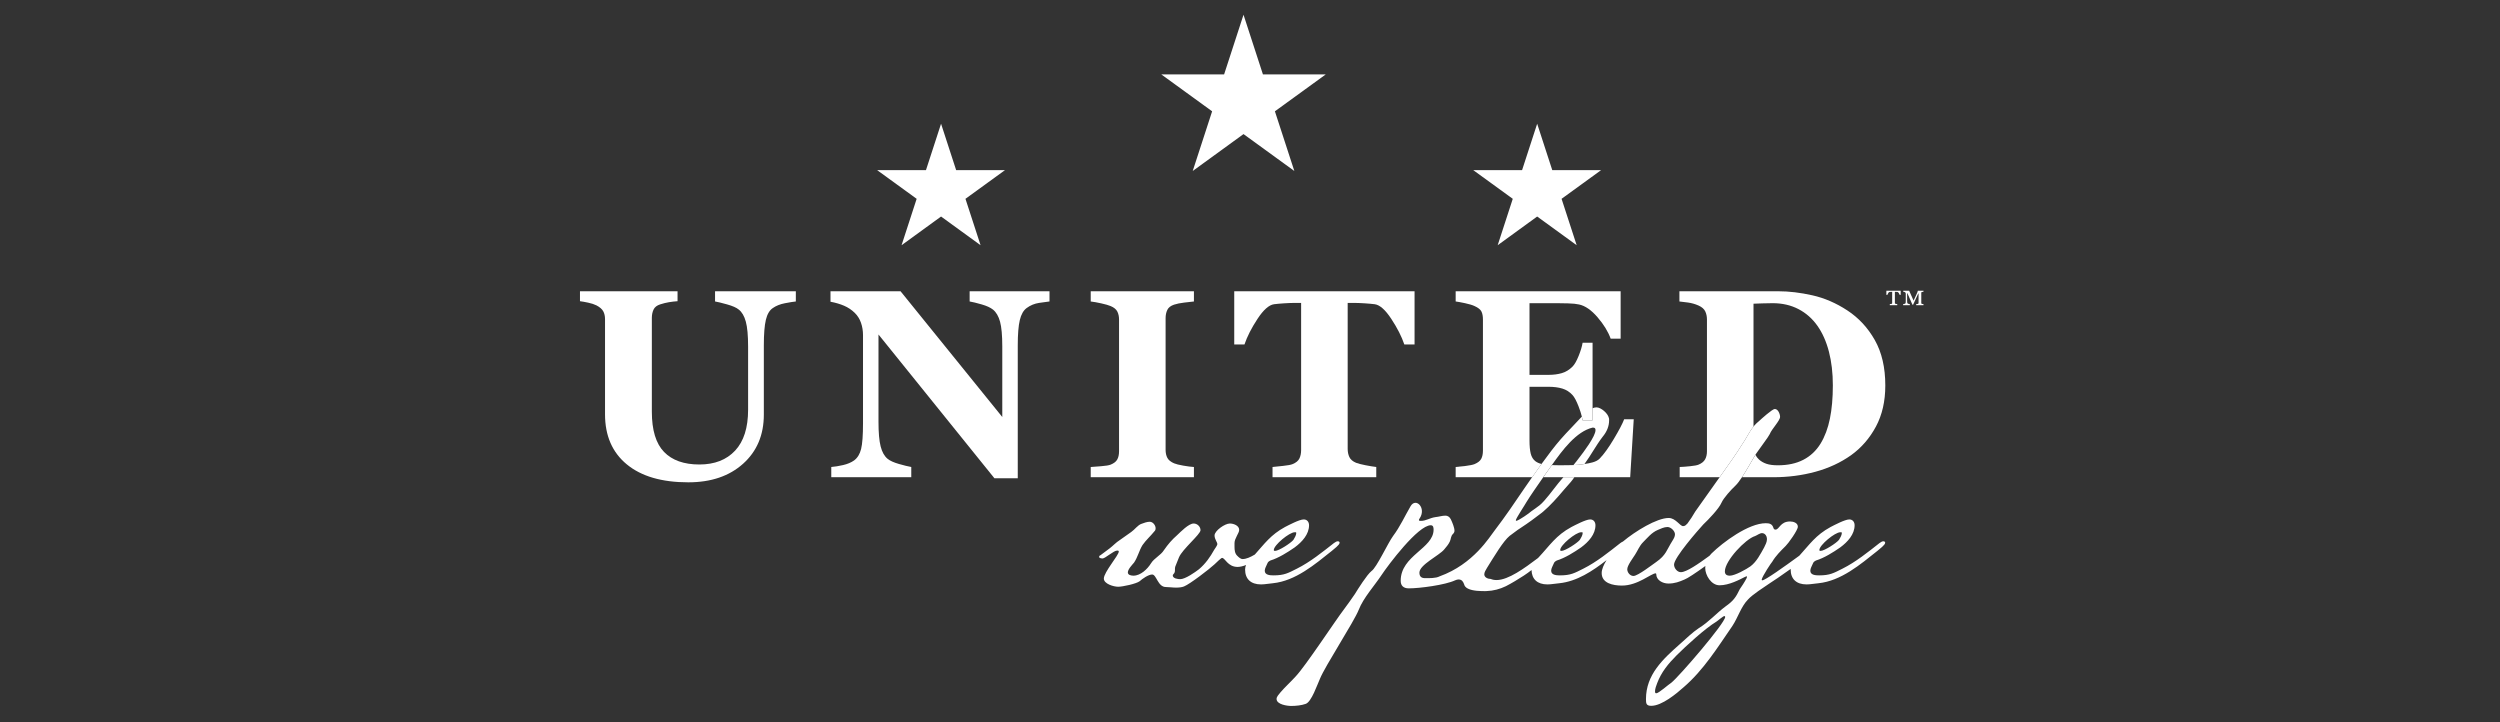 <?xml version="1.0" encoding="UTF-8" standalone="no"?>
<!DOCTYPE svg PUBLIC "-//W3C//DTD SVG 1.1//EN" "http://www.w3.org/Graphics/SVG/1.1/DTD/svg11.dtd">
<svg width="100%" height="100%" viewBox="0 0 5334 1541" version="1.1" xmlns="http://www.w3.org/2000/svg" xmlns:xlink="http://www.w3.org/1999/xlink" xml:space="preserve" xmlns:serif="http://www.serif.com/" style="fill-rule:evenodd;clip-rule:evenodd;stroke-linejoin:round;stroke-miterlimit:2;">
    <rect x="0" y="0" width="5334" height="1541" fill="#333333" stroke="none"/>
    <g transform="matrix(1,0,0,1,-5167.32,0)">
        <g id="Wide" transform="matrix(1.05,0,0,0.953,5257.71,2544.78)">
            <rect x="-86.114" y="-2670.85" width="5081.34" height="1616.41" style="fill:none;"/>
            <g transform="matrix(0.683,0,0,0.752,-6960.03,-6260.94)">
                <g transform="matrix(4.167,0,0,4.167,14008.6,5106.23)">
                    <path d="M0,-26.375L-44.855,-26.375L-58.716,-69.007L-72.571,-26.375L-117.419,-26.375L-81.123,-0.011L-94.985,42.632L-58.716,16.266L-22.432,42.632L-36.305,-0.011L0,-26.375Z" style="fill:white;fill-rule:nonzero;"/>
                </g>
                <g transform="matrix(4.167,0,0,4.167,14827.8,5366.75)">
                    <path d="M0,-20.505L-34.872,-20.505L-45.648,-53.649L-56.42,-20.505L-91.286,-20.505L-63.068,-0.008L-73.845,33.144L-45.648,12.646L-17.44,33.144L-28.225,-0.008L0,-20.505Z" style="fill:white;fill-rule:nonzero;"/>
                </g>
                <g transform="matrix(4.167,0,0,4.167,13054.3,5366.75)">
                    <path d="M0,-20.505L-34.872,-20.505L-45.648,-53.649L-56.42,-20.505L-91.286,-20.505L-63.068,-0.008L-73.845,33.144L-45.648,12.646L-17.44,33.144L-28.224,-0.008L0,-20.505Z" style="fill:white;fill-rule:nonzero;"/>
                </g>
                <g transform="matrix(4.167,0,0,4.167,15786.9,5640.28)">
                    <path d="M0,10.335L-5.198,10.335L-5.198,9.552C-5.038,9.552 -4.812,9.539 -4.518,9.514C-4.224,9.489 -4.028,9.451 -3.928,9.401C-3.769,9.291 -3.66,9.2 -3.6,9.13C-3.54,9.06 -3.51,8.949 -3.51,8.798L-3.51,2.004L-3.736,2.004L-7.405,10.004L-7.886,10.004L-11.45,1.853L-11.676,1.853L-11.676,7.337C-11.676,7.869 -11.643,8.274 -11.578,8.55C-11.513,8.826 -11.4,9.034 -11.239,9.175C-11.109,9.255 -10.887,9.338 -10.576,9.424C-10.265,9.509 -9.994,9.552 -9.762,9.552L-9.762,10.335L-14.523,10.335L-14.523,9.582C-14.363,9.552 -14.124,9.514 -13.808,9.469C-13.491,9.424 -13.253,9.346 -13.092,9.235C-12.921,9.105 -12.806,8.924 -12.745,8.693C-12.685,8.462 -12.655,8.03 -12.655,7.397L-12.655,2.169C-12.655,1.928 -12.693,1.728 -12.768,1.567C-12.843,1.406 -12.952,1.266 -13.092,1.145C-13.243,1.025 -13.431,0.937 -13.657,0.881C-13.883,0.826 -14.141,0.789 -14.433,0.768L-14.433,0L-10.232,0L-7.059,7.111L-4.412,1.281C-4.302,1.03 -4.219,0.791 -4.165,0.565C-4.109,0.339 -4.067,0.151 -4.036,0L0,0L0,0.768C-0.171,0.778 -0.389,0.804 -0.655,0.844C-0.922,0.884 -1.11,0.924 -1.22,0.964C-1.371,0.994 -1.467,1.065 -1.506,1.175C-1.547,1.286 -1.567,1.396 -1.567,1.507L-1.567,8.798C-1.567,8.939 -1.547,9.052 -1.506,9.137C-1.467,9.223 -1.371,9.301 -1.22,9.371C-1.12,9.401 -0.947,9.439 -0.701,9.484C-0.454,9.529 -0.221,9.552 0,9.552L0,10.335ZM-16.271,2.983L-16.994,2.983C-17.094,2.652 -17.298,2.237 -17.604,1.74C-17.911,1.243 -18.209,0.964 -18.501,0.904C-18.722,0.884 -18.937,0.869 -19.148,0.859C-19.359,0.849 -19.535,0.844 -19.676,0.844L-20.414,0.844L-20.414,8.738C-20.414,8.879 -20.391,8.997 -20.346,9.092C-20.301,9.188 -20.198,9.27 -20.037,9.341C-19.937,9.371 -19.751,9.414 -19.48,9.469C-19.208,9.524 -18.958,9.552 -18.727,9.552L-18.727,10.335L-24.045,10.335L-24.045,9.552C-23.844,9.552 -23.598,9.534 -23.307,9.499C-23.015,9.464 -22.824,9.431 -22.734,9.401C-22.583,9.351 -22.483,9.27 -22.433,9.16C-22.383,9.05 -22.357,8.939 -22.357,8.828L-22.357,0.844L-23.096,0.844C-23.246,0.844 -23.447,0.851 -23.698,0.866C-23.949,0.881 -24.14,0.894 -24.271,0.904C-24.582,0.954 -24.886,1.233 -25.182,1.74C-25.478,2.247 -25.677,2.662 -25.777,2.983L-26.5,2.983L-26.5,0L-16.271,0L-16.271,2.983Z" style="fill:white;fill-rule:nonzero;"/>
                </g>
                <g transform="matrix(4.167,0,0,4.167,12191.7,6180.32)">
                    <path d="M0,-121.907C1.623,-121.657 4.448,-120.971 8.474,-119.848C12.5,-118.724 15.323,-117.475 16.948,-116.102C19.194,-114.354 20.864,-111.499 21.957,-107.535C23.048,-103.571 23.595,-97.594 23.595,-89.605L23.595,-44.568C23.595,-31.708 20.508,-21.971 14.337,-15.355C8.167,-8.739 -0.342,-5.431 -11.189,-5.431C-22.223,-5.431 -30.638,-8.427 -36.434,-14.42C-42.232,-20.411 -45.13,-29.992 -45.13,-43.164L-45.13,-110.203C-45.13,-112.388 -44.725,-114.354 -43.913,-116.102C-43.102,-117.849 -41.511,-119.099 -39.138,-119.848C-37.016,-120.533 -34.924,-121.048 -32.864,-121.393C-30.805,-121.735 -28.777,-121.969 -26.779,-122.095L-26.779,-129.21L-96.44,-129.21L-96.44,-122.095C-94.942,-121.907 -93.008,-121.564 -90.635,-121.065C-88.263,-120.565 -86.266,-119.91 -84.642,-119.099C-82.271,-117.849 -80.663,-116.445 -79.82,-114.885C-78.977,-113.325 -78.556,-111.452 -78.556,-109.268L-78.556,-41.292C-78.556,-25.997 -73.376,-14.075 -63.014,-5.524C-52.653,3.028 -38.014,7.303 -19.1,7.303C-2.872,7.303 10.173,2.871 20.037,-5.993C29.899,-14.855 34.831,-26.559 34.831,-41.104L34.831,-90.541C34.831,-98.655 35.314,-104.741 36.282,-108.799C37.249,-112.856 38.919,-115.666 41.291,-117.226C43.6,-118.849 46.456,-119.988 49.858,-120.643C53.26,-121.298 55.866,-121.72 57.677,-121.907L57.677,-129.21L0,-129.21L0,-121.907Z" style="fill:white;fill-rule:nonzero;"/>
                </g>
                <g transform="matrix(4.167,0,0,4.167,12949.1,6168.22)">
                    <path d="M0,-119.004C2.184,-118.63 5.056,-117.928 8.614,-116.898C12.172,-115.868 14.855,-114.636 16.667,-113.202C18.975,-111.329 20.66,-108.445 21.722,-104.545C22.783,-100.644 23.314,-94.702 23.314,-86.716L23.314,-36.46L-49.329,-126.307L-99.342,-126.307L-99.342,-118.817C-95.723,-118.13 -92.493,-117.178 -89.651,-115.961C-86.812,-114.745 -84.3,-113.073 -82.115,-110.952C-80.054,-108.954 -78.542,-106.567 -77.573,-103.79C-76.606,-101.011 -76.122,-98.061 -76.122,-94.941L-76.122,-32.021C-76.122,-23.407 -76.576,-17.275 -77.48,-13.623C-78.385,-9.971 -80.054,-7.24 -82.489,-5.431C-84.611,-3.932 -87.25,-2.823 -90.401,-2.106C-93.554,-1.388 -96.346,-0.936 -98.781,-0.749L-98.781,6.555L-41.666,6.555L-41.666,-0.749C-43.851,-1.124 -46.785,-1.84 -50.467,-2.902C-54.151,-3.962 -56.834,-5.179 -58.52,-6.553C-60.83,-8.427 -62.499,-11.375 -63.529,-15.402C-64.558,-19.429 -65.074,-25.31 -65.074,-33.052L-65.074,-95.41L17.696,7.303L34.363,7.303L34.363,-87.638C34.363,-95.565 34.845,-101.573 35.814,-105.663C36.781,-109.75 38.419,-112.638 40.729,-114.323C43.351,-116.257 46.284,-117.474 49.531,-117.975C52.776,-118.474 55.273,-118.817 57.022,-119.004L57.022,-126.307L0,-126.307L0,-119.004Z" style="fill:white;fill-rule:nonzero;"/>
                </g>
                <g transform="matrix(4.167,0,0,4.167,13616.4,5672.37)">
                    <path d="M0,118.256C-2.059,118.132 -4.604,117.804 -7.63,117.272C-10.659,116.743 -12.827,116.197 -14.138,115.635C-16.511,114.637 -18.117,113.34 -18.96,111.748C-19.802,110.157 -20.224,108.238 -20.224,105.99L-20.224,11.891C-20.224,9.707 -19.819,7.757 -19.007,6.039C-18.196,4.323 -16.573,3.059 -14.138,2.247C-12.204,1.624 -9.831,1.14 -7.022,0.796C-4.213,0.454 -1.873,0.188 0,0.001L0,-7.303L-73.688,-7.303L-73.688,0.001C-71.566,0.251 -69.038,0.703 -66.103,1.358C-63.17,2.013 -60.953,2.654 -59.455,3.277C-57.084,4.276 -55.492,5.587 -54.68,7.209C-53.87,8.833 -53.463,10.707 -53.463,12.828L-53.463,107.021C-53.463,109.393 -53.884,111.343 -54.727,112.872C-55.569,114.402 -57.147,115.635 -59.455,116.57C-60.705,117.071 -62.967,117.445 -66.243,117.694C-69.521,117.944 -72.002,118.132 -73.688,118.256L-73.688,125.559L0,125.559L0,118.256Z" style="fill:white;fill-rule:nonzero;"/>
                </g>
                <g transform="matrix(4.167,0,0,4.167,13805.5,6113.22)">
                    <path d="M0,-93.35C4.266,-99.841 8.205,-103.337 11.818,-103.836C13.811,-104.085 16.27,-104.305 19.197,-104.492C22.124,-104.68 24.646,-104.773 26.763,-104.773L31.155,-104.773L31.155,0.374C31.155,2.685 30.748,4.681 29.937,6.367C29.125,8.052 27.503,9.396 25.068,10.393C23.882,10.893 21.651,11.315 18.374,11.657C15.097,12.001 12.553,12.266 10.742,12.453L10.742,19.756L84.805,19.756L84.805,12.453C82.682,12.204 80.107,11.782 77.08,11.189C74.053,10.597 71.821,10.018 70.386,9.457C68.013,8.459 66.421,7.102 65.61,5.383C64.798,3.667 64.393,1.685 64.393,-0.561L64.393,-104.773L68.784,-104.773C70.901,-104.773 73.423,-104.68 76.35,-104.492C79.276,-104.305 81.737,-104.085 83.729,-103.836C87.341,-103.337 91.282,-99.841 95.548,-93.35C99.814,-86.857 102.911,-80.771 104.841,-75.092L112.145,-75.092L112.145,-113.106L-16.598,-113.106L-16.598,-75.092L-9.294,-75.092C-7.365,-80.771 -4.266,-86.857 0,-93.35" style="fill:white;fill-rule:nonzero;"/>
                </g>
                <g transform="matrix(4.167,0,0,4.167,15247.1,5739.2)">
                    <path d="M0,86.18C3.161,81.668 4.975,77.279 8.189,73.348L8.189,-14.447C9.561,-14.508 11.636,-14.587 14.415,-14.681C17.192,-14.774 19.673,-14.821 21.859,-14.821C28.724,-14.821 34.857,-13.417 40.257,-10.608C45.655,-7.799 50.167,-3.834 53.787,1.283C57.407,6.402 60.154,12.582 62.027,19.822C63.899,27.064 64.835,35.084 64.835,43.886C64.835,52.873 64.133,60.818 62.729,67.715C61.325,74.613 59.091,80.557 56.034,85.551C52.912,90.607 48.825,94.446 43.769,97.068C38.713,99.689 32.657,101 25.604,101C22.234,101 19.502,100.641 17.412,99.923C15.32,99.207 13.557,98.191 12.121,96.88C11.016,95.872 10.166,94.741 9.561,93.492C9.094,94.214 8.707,94.852 8.461,95.341C6.539,98.551 3.514,104.057 0.486,108.735C0.314,109.001 0.142,109.261 -0.03,109.521L22.421,109.521C32.844,109.521 42.817,108.226 52.336,105.635C61.854,103.046 70.359,99.097 77.851,93.79C85.215,88.486 91.13,81.665 95.594,73.332C100.055,64.999 102.288,55.214 102.288,43.979C102.288,31.183 99.791,20.37 94.797,11.536C89.803,2.704 83.249,-4.366 75.135,-9.672C67.145,-14.915 58.843,-18.504 50.229,-20.44C41.615,-22.373 33.531,-23.341 25.979,-23.341L-44.713,-23.341L-44.713,-16.038C-43.277,-15.913 -41.234,-15.664 -38.58,-15.289C-35.927,-14.915 -33.416,-14.197 -31.043,-13.136C-28.671,-12.073 -27.08,-10.686 -26.268,-8.97C-25.457,-7.252 -25.05,-5.332 -25.05,-3.211L-25.05,90.982C-25.05,93.228 -25.487,95.148 -26.361,96.74C-27.236,98.332 -28.796,99.596 -31.043,100.532C-32.042,100.97 -34.039,101.344 -37.035,101.655C-40.031,101.969 -42.528,102.155 -44.526,102.217L-44.526,109.521L-15.99,109.521C-15.805,109.262 -15.611,108.99 -15.429,108.735C-8.705,99.31 -4.197,92.924 0,86.18" style="fill:white;fill-rule:nonzero;"/>
                </g>
                <g transform="matrix(4.167,0,0,4.167,13916.2,6486.06)">
                    <path d="M0,-30.398L0.891,-30.398C1.113,-30.189 1.113,-29.981 1.113,-29.773C1.113,-28.315 -0.222,-26.026 -0.891,-24.984C-2.672,-22.694 -11.356,-17.073 -14.028,-17.073C-14.697,-17.073 -14.919,-17.281 -14.919,-17.697C-14.919,-21.236 -3.785,-30.398 0,-30.398M32.063,-22.902C32.063,-23.527 31.618,-23.943 30.727,-23.943C30.059,-23.943 29.168,-23.527 28.055,-22.694C19.817,-16.24 11.132,-9.161 1.558,-4.372C-4.676,-1.249 -7.348,0.417 -15.141,0.417C-17.591,0.417 -21.377,0.209 -21.377,-2.915C-21.377,-4.58 -20.263,-6.245 -19.595,-7.911C-19.149,-8.952 -18.927,-9.369 -17.369,-10.202C-11.356,-12.076 -5.122,-16.031 0,-19.57C5.343,-23.527 10.243,-28.94 10.243,-35.394C10.243,-37.685 8.906,-39.559 6.458,-39.559C3.339,-39.559 -4.454,-35.394 -6.904,-34.145C-17.161,-28.582 -21.566,-22.131 -28.464,-14.474C-31.538,-12.625 -34.613,-11.243 -37.181,-11.243C-38.74,-11.243 -40.076,-12.701 -40.967,-13.533C-42.748,-15.198 -42.97,-17.697 -42.97,-19.987L-42.97,-22.694C-42.97,-26.026 -39.631,-29.773 -39.631,-32.063C-39.631,-35.186 -43.639,-36.644 -46.311,-36.644C-49.873,-36.644 -57.221,-31.439 -57.221,-28.107C-57.221,-25.401 -55.217,-23.319 -55.217,-21.861C-55.217,-21.236 -56.776,-18.738 -57.443,-17.906C-60.338,-12.701 -63.679,-7.911 -68.355,-3.956C-71.027,-1.873 -78.152,3.123 -81.715,3.123C-83.273,3.123 -87.058,2.707 -87.058,0.417C-87.058,0.209 -86.836,-0.208 -86.613,-0.416C-85.5,-1.457 -85.5,-2.498 -85.5,-3.539C-85.5,-4.58 -85.5,-5.205 -85.278,-5.829L-82.605,-12.491C-80.156,-18.322 -67.242,-28.94 -67.242,-31.855C-67.242,-34.353 -69.468,-36.644 -72.14,-36.644C-75.702,-36.644 -81.492,-30.606 -83.941,-28.315C-87.727,-24.984 -90.398,-21.861 -93.293,-17.697C-95.743,-13.741 -100.196,-12.076 -102.645,-8.119C-105.094,-4.164 -109.993,0.625 -115.114,0.625C-116.673,0.625 -119.123,0.209 -119.123,-1.665C-119.123,-3.956 -116.228,-6.87 -114.669,-8.744C-111.997,-12.701 -111.107,-17.281 -108.657,-21.236C-106.208,-24.776 -102.868,-27.691 -100.196,-31.022C-99.528,-31.647 -99.305,-32.272 -99.305,-33.313C-99.305,-35.186 -101.087,-37.893 -103.536,-37.893C-105.317,-37.893 -107.767,-37.06 -109.325,-36.435C-111.997,-35.602 -114.224,-32.272 -116.673,-30.606L-124.912,-24.776C-127.584,-23.11 -129.588,-20.82 -132.037,-18.947L-138.717,-13.949C-139.385,-13.741 -139.608,-13.324 -139.608,-12.701C-139.608,-11.868 -137.826,-11.659 -137.159,-11.659C-135.377,-11.659 -129.142,-17.281 -126.916,-17.281L-126.025,-17.281C-125.803,-17.073 -125.58,-16.864 -125.58,-16.656C-125.58,-13.949 -136.268,-1.873 -136.268,2.707C-136.268,6.455 -129.365,8.536 -126.025,8.536C-122.908,8.536 -113.11,6.455 -110.661,4.581C-108.88,2.915 -104.427,-0.208 -101.754,-0.208C-98.637,-0.208 -97.747,8.744 -91.957,8.744C-89.508,8.744 -87.281,9.161 -84.832,9.161C-82.605,9.161 -80.601,8.953 -79.042,8.329C-74.812,6.663 -60.784,-4.164 -57.221,-7.495C-56.33,-8.328 -52.545,-12.076 -51.877,-12.076C-49.65,-12.076 -47.869,-5.622 -40.744,-5.622C-39.007,-5.622 -36.928,-6.145 -34.731,-6.979C-35.144,-6.03 -35.405,-4.987 -35.405,-3.748C-35.405,2.915 -31.396,6.871 -24.049,6.871C-21.154,6.871 -18.482,6.247 -15.587,6.038C0.667,4.373 14.473,-7.495 26.497,-17.073C28.055,-18.53 32.063,-21.236 32.063,-22.902" style="fill:white;fill-rule:nonzero;"/>
                </g>
                <g transform="matrix(4.167,0,0,4.167,14896.4,6195.53)">
                    <path d="M0,-41.385C-1.186,-38.263 -3.652,-33.567 -7.397,-27.294C-11.142,-21.019 -14.513,-16.353 -17.508,-13.296C-18.632,-12.109 -20.334,-11.203 -22.612,-10.58C-24.397,-10.091 -26.318,-9.727 -28.313,-9.429C-28.865,-9.347 -29.394,-9.243 -29.962,-9.176C-31.794,-8.927 -33.871,-8.762 -36.174,-8.671C-36.775,-8.648 -37.381,-8.626 -38.014,-8.614C-41.073,-8.551 -43.695,-8.52 -45.879,-8.52C-48,-8.52 -49.909,-8.561 -51.627,-8.638C-53.104,-6.553 -54.487,-4.584 -55.764,-2.844C-56.316,-2.052 -56.997,-1.077 -57.75,0L4.307,0L6.835,-41.385L0,-41.385Z" style="fill:white;fill-rule:nonzero;"/>
                </g>
                <g transform="matrix(4.167,0,0,4.167,14395.1,6195.54)">
                    <path d="M0,-132.862L0,-125.559C1.499,-125.372 3.714,-124.965 6.648,-124.342C9.581,-123.718 11.859,-123.031 13.483,-122.282C16.105,-121.095 17.758,-119.768 18.446,-118.303C19.132,-116.835 19.475,-114.979 19.475,-112.731L19.475,-19.007C19.475,-16.635 19.069,-14.684 18.258,-13.156C17.446,-11.626 15.855,-10.36 13.483,-9.363C12.234,-8.863 10.113,-8.427 7.116,-8.052C4.12,-7.678 1.748,-7.427 0,-7.303L0,0L54.617,0C56.534,-2.743 58.575,-5.633 60.661,-8.531C60.884,-8.842 61.11,-9.152 61.335,-9.462C59.553,-9.895 58.08,-10.547 56.927,-11.423C55.304,-12.671 54.196,-14.466 53.604,-16.807C53.011,-19.147 52.715,-22.315 52.715,-26.31L52.715,-64.606L66.385,-64.606C70.067,-64.606 73.313,-64.184 76.123,-63.342C78.931,-62.498 81.365,-60.954 83.426,-58.707C84.798,-57.209 86.249,-54.477 87.78,-50.514C88.834,-47.779 89.595,-45.387 90.101,-43.291C90.328,-42.349 90.519,-41.448 90.635,-40.635L97.751,-40.635L97.751,-96.065L90.635,-96.065C90.198,-93.381 89.245,-90.228 87.78,-86.609C86.312,-82.988 84.86,-80.46 83.426,-79.024C81.115,-76.715 78.557,-75.153 75.748,-74.344C72.939,-73.532 69.817,-73.126 66.385,-73.126L52.715,-73.126L52.715,-124.342L72.002,-124.342C74.187,-124.342 76.949,-124.295 80.289,-124.201C83.628,-124.108 86.234,-123.845 88.108,-123.408C92.475,-122.475 96.876,-119.428 101.309,-114.266C105.741,-109.105 108.861,-104.005 110.672,-98.968L117.788,-98.968L117.788,-132.862L0,-132.862Z" style="fill:white;fill-rule:nonzero;"/>
                </g>
                <g transform="matrix(4.167,0,0,4.167,15272.1,6403.16)">
                    <path d="M0,13.86C-2.895,15.942 -11.134,20.522 -14.695,20.522C-17.145,20.522 -18.258,19.481 -18.258,17.399C-18.258,9.904 -3.563,-5.711 3.341,-7.794C4.899,-8.418 6.68,-9.876 8.239,-9.876C10.688,-9.876 11.802,-7.377 11.802,-5.711C11.802,-3.422 10.688,-1.547 9.798,0.327C7.126,5.115 4.454,10.528 0,13.86M-56.554,97.06C-58.334,98.102 -65.46,104.556 -67.242,104.556C-67.909,104.556 -68.132,104.139 -68.132,103.098C-68.132,101.432 -67.242,98.933 -66.573,97.269C-63.679,89.565 -58.78,83.527 -52.769,77.489C-46.089,70.826 -32.283,58.126 -24.267,53.337C-23.377,52.712 -19.368,49.382 -18.7,49.382C-18.255,49.382 -18.032,49.59 -18.032,50.005C-18.032,54.378 -50.987,92.687 -56.554,97.06M-67.243,10.736C-69.691,12.402 -80.379,20.731 -83.497,20.731C-85.946,20.731 -87.95,18.232 -87.95,15.942C-87.95,13.235 -83.942,8.03 -82.384,5.531C-80.603,2.824 -79.266,-0.715 -76.818,-3.213C-73.477,-6.544 -70.582,-10.292 -66.129,-12.165C-64.125,-12.998 -61.676,-14.248 -59.226,-14.248C-56.777,-14.248 -53.883,-11.332 -53.883,-9.043C-53.883,-7.377 -54.773,-5.919 -55.663,-4.463C-59.895,2.201 -60.117,5.74 -67.243,10.736M-155.668,12.991L-155.668,12.99L-155.668,12.991M-120.902,-10.501L-120.011,-10.501C-119.789,-10.292 -119.789,-10.083 -119.789,-9.876C-119.789,-8.418 -121.125,-6.128 -121.793,-5.086C-123.574,-2.797 -132.258,2.824 -134.93,2.824C-135.599,2.824 -135.821,2.617 -135.821,2.201C-135.821,-1.339 -124.687,-10.501 -120.902,-10.501M64.126,-10.501L65.017,-10.501C65.239,-10.292 65.239,-10.083 65.239,-9.876C65.239,-8.418 63.903,-6.128 63.235,-5.086C61.454,-2.797 52.77,2.824 50.098,2.824C49.429,2.824 49.207,2.617 49.207,2.201C49.207,-1.339 60.341,-10.501 64.126,-10.501M94.853,-4.045C94.185,-4.045 93.294,-3.63 92.181,-2.797C83.943,3.657 75.258,10.736 65.684,15.526C59.45,18.648 56.777,20.314 48.985,20.314C46.535,20.314 42.749,20.106 42.749,16.982C42.749,15.318 43.863,13.652 44.531,11.986C44.977,10.945 45.199,10.528 46.757,9.695C52.77,7.822 59.004,3.866 64.126,0.327C69.469,-3.63 74.369,-9.043 74.369,-15.497C74.369,-17.787 73.032,-19.661 70.583,-19.661C67.465,-19.661 59.672,-15.497 57.222,-14.248C46.603,-8.488 42.255,-1.778 34.92,6.239C24.23,14.053 10.491,23.854 8.461,23.854C8.239,23.854 8.017,23.646 8.017,23.438C8.239,21.147 15.364,10.528 15.587,10.528C18.036,6.364 21.599,2.824 25.162,-0.715C26.943,-2.38 33.845,-11.957 33.845,-14.456C33.845,-17.163 30.729,-18.203 28.279,-18.203C21.153,-18.203 20.708,-12.374 17.813,-12.374C16.7,-12.374 16.478,-13.415 16.255,-14.04C15.364,-16.538 13.36,-16.955 10.911,-16.955C-1.335,-16.955 -19.594,-3.422 -27.833,4.699C-28.333,5.166 -28.789,5.715 -29.221,6.296C-37.051,12.035 -45.707,18.025 -49.652,18.025C-52.324,18.025 -54.55,15.109 -54.55,12.61C-54.55,7.614 -37.627,-11.749 -33.62,-16.122C-30.057,-19.453 -22.486,-27.365 -20.706,-31.529C-19.147,-35.068 -13.802,-40.898 -10.908,-43.605C-9.435,-44.982 -7.747,-47.247 -6.039,-49.829C-5.867,-50.089 -5.695,-50.349 -5.523,-50.614C-2.495,-55.292 0.53,-60.798 2.452,-64.009C2.698,-64.498 3.085,-65.135 3.552,-65.857C3.79,-66.225 4.042,-66.607 4.32,-67.018C7.452,-71.633 12.927,-78.688 13.808,-80.666C15.144,-84.205 21.155,-90.242 21.155,-92.949C21.155,-94.822 19.82,-98.571 17.37,-98.571C15.59,-98.571 7.573,-91.283 6.015,-89.826C4.862,-88.907 3.866,-87.949 2.977,-86.96C2.694,-86.646 2.442,-86.322 2.18,-86.002C-1.034,-82.07 -2.848,-77.682 -6.009,-73.17C-10.206,-66.425 -14.714,-60.039 -21.438,-50.614C-21.62,-50.36 -21.814,-50.088 -21.999,-49.829C-26.592,-43.394 -32.194,-35.567 -39.409,-25.283C-41.19,-22.16 -42.972,-19.453 -44.976,-16.747C-45.866,-15.914 -46.535,-14.872 -48.093,-14.872C-50.32,-14.872 -53.437,-20.702 -58.335,-20.702C-66.842,-20.702 -82.253,-11.227 -91.061,-3.839C-91.576,-3.642 -92.164,-3.307 -92.847,-2.797C-101.085,3.657 -109.77,10.736 -119.344,15.526C-125.578,18.648 -128.251,20.314 -136.043,20.314C-138.494,20.314 -142.279,20.106 -142.279,16.982C-142.279,15.318 -141.166,13.652 -140.497,11.986C-140.051,10.945 -139.829,10.528 -138.271,9.695C-132.258,7.822 -126.024,3.866 -120.902,0.327C-115.559,-3.63 -110.659,-9.043 -110.659,-15.497C-110.659,-17.787 -111.996,-19.661 -114.445,-19.661C-117.563,-19.661 -125.356,-15.497 -127.806,-14.248C-138.938,-8.21 -143.169,-1.131 -151.185,7.406C-151.375,7.598 -151.56,7.783 -151.747,7.97C-151.756,7.979 -151.764,7.987 -151.772,7.995C-151.764,7.987 -151.756,7.979 -151.747,7.97C-161.363,15.23 -172.887,23.646 -181.244,23.646C-182.883,23.646 -184.314,23.387 -185.461,22.838C-185.513,22.839 -185.562,22.846 -185.615,22.846C-187.381,22.846 -190.031,21.814 -190.031,19.543C-190.031,18.164 -188.956,16.358 -188.086,14.957C-187.914,14.68 -187.748,14.414 -187.602,14.176C-185.711,11.192 -182.744,6.202 -179.651,1.603C-176.965,-2.39 -174.185,-6.089 -171.927,-7.912C-169.499,-9.564 -166.629,-12.041 -164.2,-13.486C-158.239,-17.409 -154.045,-20.505 -148.967,-24.428C-148.593,-24.728 -148.213,-25.059 -147.833,-25.381C-143.143,-29.372 -138.062,-34.978 -133.243,-40.741C-128.63,-45.869 -127.199,-47.581 -125.708,-49.829L-133.539,-49.829C-134.266,-48.976 -134.889,-48.25 -135.348,-47.719C-137.363,-45.482 -140.576,-41.109 -143.785,-37.111C-146.201,-34.101 -148.615,-31.302 -150.512,-29.795C-152.278,-28.35 -154.486,-26.905 -156.472,-25.46C-158.018,-24.015 -164.862,-19.267 -167.07,-18.647C-167.291,-18.647 -167.511,-18.854 -167.511,-19.06C-167.511,-20.299 -160.889,-30.208 -159.784,-32.272C-157.393,-36.227 -151.686,-44.447 -147.93,-49.829C-147.178,-50.907 -146.497,-51.881 -145.945,-52.673C-144.668,-54.413 -143.285,-56.382 -141.808,-58.467C-141.8,-58.478 -141.792,-58.49 -141.783,-58.501C-134.326,-69.022 -124.389,-82.536 -112.609,-85.29C-110.842,-85.29 -110.621,-84.464 -110.621,-83.432C-110.621,-81.322 -112.55,-77.608 -115.347,-73.328C-117.738,-69.67 -120.765,-65.599 -123.769,-61.759C-124.639,-60.647 -125.505,-59.557 -126.355,-58.501C-124.052,-58.591 -121.974,-58.756 -120.143,-59.005C-119.574,-59.072 -119.046,-59.176 -118.494,-59.258C-113.852,-65.562 -110.375,-72.36 -105.544,-78.684C-102.453,-82.4 -100.908,-86.322 -100.908,-90.451C-100.908,-90.732 -100.911,-90.981 -100.92,-91.214C-100.937,-91.666 -100.983,-92.036 -101.129,-92.309C-101.791,-95.405 -106.648,-99.74 -109.959,-99.74C-110.844,-99.74 -111.79,-99.493 -112.746,-99.092L-112.746,-90.464L-119.861,-90.464C-119.978,-91.277 -120.169,-92.178 -120.396,-93.12C-120.449,-93.056 -120.508,-92.989 -120.557,-92.928C-125.634,-87.354 -130.712,-82.4 -135.569,-76.826C-139.631,-72.185 -144.476,-65.773 -149.162,-59.291C-149.387,-58.981 -149.612,-58.671 -149.836,-58.36C-151.922,-55.461 -153.963,-52.572 -155.88,-49.829C-157.862,-46.993 -159.714,-44.315 -161.33,-41.974C-168.174,-31.859 -175.018,-21.744 -182.745,-11.628C-186.057,-7.5 -197.648,12.29 -221.931,20.996C-224.603,22.454 -229.445,22.299 -232.34,22.299C-235.012,22.299 -236.348,21.05 -236.348,18.343C-236.348,12.722 -222.215,6.156 -218.651,1.784C-217.094,-0.09 -215.757,-1.547 -214.644,-3.838C-213.753,-5.711 -213.977,-7.794 -212.417,-9.251C-211.749,-9.876 -211.305,-10.709 -211.305,-11.542C-211.305,-13.831 -212.862,-17.58 -213.977,-19.869C-214.866,-21.535 -216.203,-22.368 -217.762,-22.368C-220.211,-22.368 -222.437,-21.535 -224.887,-21.327C-229.117,-20.702 -231.567,-18.62 -235.352,-18.62C-236.02,-18.62 -236.687,-18.62 -236.687,-19.244C-236.687,-19.661 -236.465,-20.077 -236.243,-20.286C-231.122,-27.781 -238.915,-35.693 -242.7,-29.03C-246.93,-21.743 -250.047,-14.664 -255.169,-7.794C-258.732,-3.005 -266.97,14.901 -270.533,17.192C-273.874,19.898 -280.108,29.892 -282.558,33.847C-285.006,37.386 -287.456,40.926 -290.128,44.465C-296.362,52.585 -317.622,85.076 -324.746,92.572C-328.31,96.528 -332.317,100.067 -335.658,104.023C-336.771,105.481 -338.33,106.938 -338.33,108.604C-338.33,112.559 -330.759,113.6 -327.865,113.6C-324.524,113.6 -320.516,113.184 -317.622,112.144C-313.391,110.894 -309.16,97.985 -307.379,94.237C-303.816,85.284 -283.002,53.418 -279.663,44.882C-276.322,36.346 -268.529,27.81 -263.408,20.106C-258.732,13.027 -237.356,-15.497 -228.227,-15.497C-226.446,-15.497 -226.222,-13.831 -226.222,-12.374C-226.222,1.16 -249.708,6.059 -249.708,24.172C-249.708,27.712 -247.704,29.586 -243.918,29.586C-236.125,29.586 -217.984,27.185 -210.859,23.853C-209.968,23.438 -209.077,23.229 -208.41,23.229C-205.96,23.229 -205.069,24.894 -204.401,26.768C-204.089,28.111 -203.081,29.066 -201.723,29.762C-198.237,31.547 -192.368,31.557 -189.483,31.557C-189.114,31.557 -188.745,31.537 -188.376,31.524C-183.626,31.358 -178.903,30.142 -174.564,28.018C-170.111,25.727 -166.103,23.229 -161.873,20.522C-159.948,19.291 -158.117,17.922 -156.293,16.511C-156.296,16.389 -156.307,16.273 -156.307,16.149C-156.307,15.761 -156.274,15.397 -156.226,15.044C-156.271,15.399 -156.307,15.761 -156.307,16.15C-156.307,16.273 -156.296,16.389 -156.293,16.511C-156.147,22.951 -152.162,26.768 -144.951,26.768C-142.056,26.768 -139.384,26.144 -136.49,25.935C-123.858,24.642 -112.712,17.185 -102.725,9.431C-104.716,12.594 -106.209,15.898 -106.209,18.648C-106.209,25.935 -98.193,27.601 -91.735,27.601C-80.379,27.601 -70.805,18.856 -67.688,18.856C-67.465,18.856 -67.243,19.065 -67.243,19.481C-67.243,23.646 -62.789,26.144 -58.558,26.144C-54.105,26.144 -50.765,24.895 -46.979,23.229C-45.032,22.535 -38.794,18.407 -32.18,13.603C-32.246,14.116 -32.287,14.621 -32.287,15.109C-32.287,20.106 -28.055,27.393 -22.044,27.393C-15.142,27.393 -7.571,23.229 -4.23,21.564C-4.008,21.355 -2.672,20.939 -2.449,20.939C-2.449,21.564 -2.672,21.98 -2.672,22.188C-3.785,24.479 -6.902,29.267 -7.571,30.1C-10.465,36.138 -12.243,38.555 -17.81,42.511C-24.267,47.299 -29.61,53.545 -36.737,57.917C-41.413,61.041 -45.865,65.413 -50.097,69.161C-62.565,80.195 -74.59,91.231 -74.59,108.719C-74.59,111.843 -74.366,113.508 -70.805,113.508C-63.234,113.508 -52.769,104.764 -47.647,100.183C-33.396,87.899 -23.377,71.659 -12.911,56.461C-8.902,50.422 -6.68,42.592 -1.781,37.596C1.337,34.056 9.575,28.851 13.806,25.935C15.819,24.707 22.001,20.515 28.759,15.668C28.75,15.831 28.721,15.979 28.721,16.15C28.721,22.813 32.73,26.768 40.077,26.768C42.972,26.768 45.644,26.144 48.538,25.935C64.793,24.271 78.599,12.402 90.623,2.824C92.181,1.368 96.19,-1.339 96.19,-3.005C96.19,-3.63 95.744,-4.045 94.853,-4.045" style="fill:white;fill-rule:nonzero;"/>
                </g>
            </g>
        </g>
    </g>
</svg>
